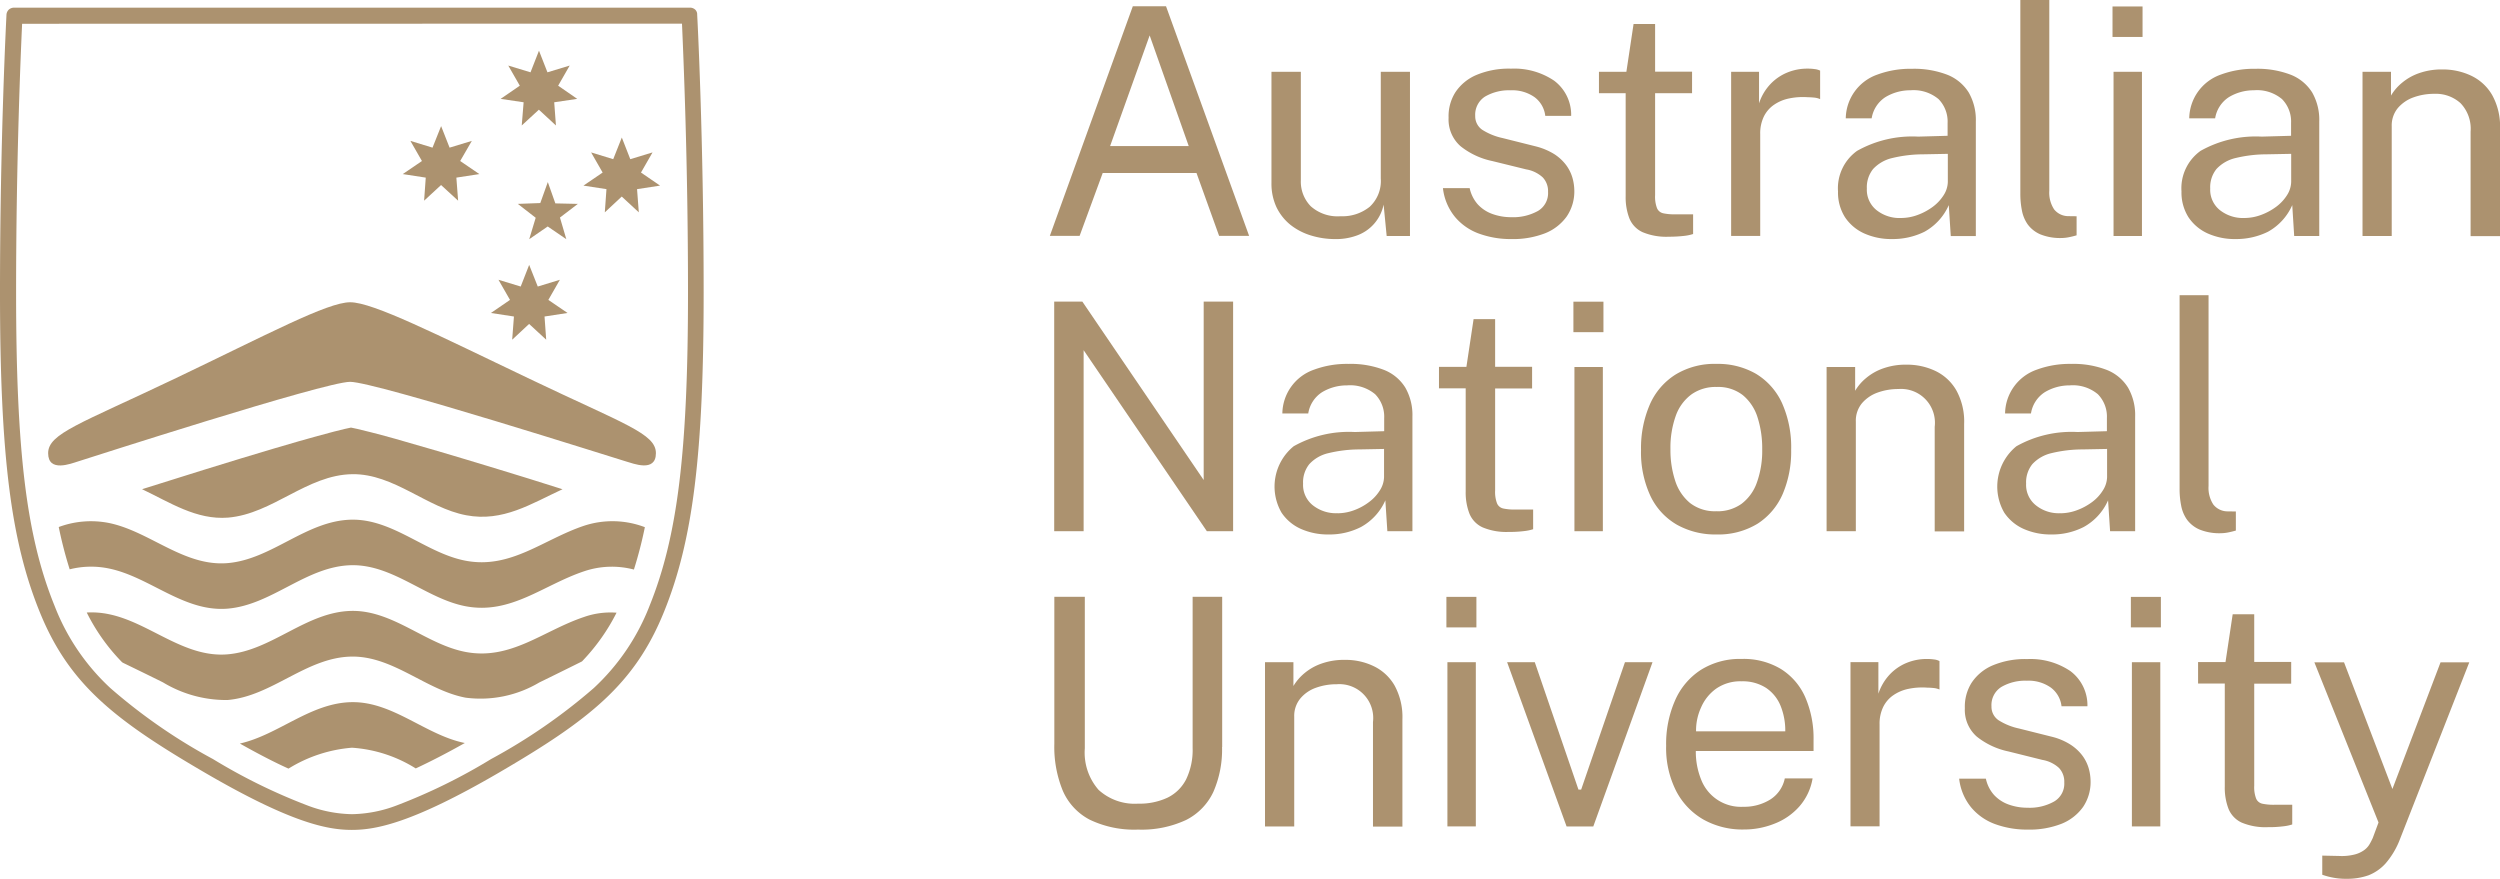 <?xml version="1.0" encoding="UTF-8"?> <svg xmlns="http://www.w3.org/2000/svg" width="184.766" height="64.949" viewBox="0 0 184.766 64.949"><g transform="translate(77.59 0)"><path d="M89.3,17.582,95.433.61h2.453l6.142,16.972H101.81l-1.67-4.645H93.206L91.5,17.582Zm4.454-6.638h5.811L96.677,2.767Z" transform="translate(-89.3 -0.149)" fill="#ac926f"></path><path d="M112.8,18.542a6.036,6.036,0,0,1-1.792-.278,4.587,4.587,0,0,1-1.488-.783,3.8,3.8,0,0,1-1.018-1.288,4.119,4.119,0,0,1-.374-1.792V6.18H110.3v8.012a2.6,2.6,0,0,0,.731,1.923,2.974,2.974,0,0,0,2.21.739,3.206,3.206,0,0,0,2.149-.7,2.593,2.593,0,0,0,.818-2.079V6.18h2.157V18.316h-1.722l-.226-2.323a3.073,3.073,0,0,1-2.036,2.305A4.447,4.447,0,0,1,112.8,18.542Z" transform="translate(-91.749 -0.873)" fill="#ac926f"></path><path d="M127.744,18.507a6.86,6.86,0,0,1-2.349-.391,4.16,4.16,0,0,1-1.8-1.235,4.07,4.07,0,0,1-.9-2.14h1.975a2.656,2.656,0,0,0,.592,1.192,2.7,2.7,0,0,0,1.07.713,4.06,4.06,0,0,0,1.409.244,3.769,3.769,0,0,0,1.975-.461,1.525,1.525,0,0,0,.748-1.409,1.473,1.473,0,0,0-.391-1.07,2.387,2.387,0,0,0-1.218-.592l-2.514-.618a5.571,5.571,0,0,1-2.349-1.1,2.625,2.625,0,0,1-.879-2.1,3.309,3.309,0,0,1,.5-1.879,3.51,3.51,0,0,1,1.548-1.279,6.205,6.205,0,0,1,2.566-.47,5.269,5.269,0,0,1,3.184.887,3.148,3.148,0,0,1,1.261,2.6h-1.914a2,2,0,0,0-.783-1.374,2.848,2.848,0,0,0-1.775-.513,3.506,3.506,0,0,0-1.888.461,1.589,1.589,0,0,0-.731,1.435,1.208,1.208,0,0,0,.513,1.018,4.616,4.616,0,0,0,1.522.618l2.427.609a4.821,4.821,0,0,1,1.392.583,3.405,3.405,0,0,1,.87.809,3,3,0,0,1,.461.931,3.605,3.605,0,0,1,.139.931,3.293,3.293,0,0,1-.557,1.923,3.6,3.6,0,0,1-1.592,1.244A6.541,6.541,0,0,1,127.744,18.507Z" transform="translate(-93.643 -0.838)" fill="#ac926f"></path><path d="M142.831,7.235H140.1v7.542a2.361,2.361,0,0,0,.139.948.644.644,0,0,0,.461.383,3.97,3.97,0,0,0,.887.078h1.322V17.64a3.241,3.241,0,0,1-.67.139,9.881,9.881,0,0,1-1.122.061,4.529,4.529,0,0,1-1.949-.339,1.915,1.915,0,0,1-.966-1.009,4.326,4.326,0,0,1-.278-1.644V7.235H135.95V5.652h2.027l.531-3.532H140.1V5.643h2.732Z" transform="translate(-95.367 -0.345)" fill="#ac926f"></path><path d="M147.18,18.272V6.145h2.062V8.476a3.775,3.775,0,0,1,.853-1.435,3.6,3.6,0,0,1,1.261-.853,3.873,3.873,0,0,1,1.47-.278,3.547,3.547,0,0,1,.531.035,1.232,1.232,0,0,1,.4.113V8.163a1.428,1.428,0,0,0-.452-.113c-.183-.017-.339-.026-.461-.026a5,5,0,0,0-1.366.087,3.044,3.044,0,0,0-1.114.461,2.267,2.267,0,0,0-.757.861,2.824,2.824,0,0,0-.278,1.3v7.542H147.18Z" transform="translate(-96.828 -0.838)" fill="#ac926f"></path><path d="M160.27,18.508a4.9,4.9,0,0,1-2.079-.418,3.363,3.363,0,0,1-1.418-1.2,3.413,3.413,0,0,1-.513-1.9,3.4,3.4,0,0,1,1.409-3,8.314,8.314,0,0,1,4.515-1.053l2.175-.061V9.93a2.367,2.367,0,0,0-.67-1.766,2.878,2.878,0,0,0-2.079-.652,3.55,3.55,0,0,0-1.836.5,2.289,2.289,0,0,0-1.027,1.575h-1.914a3.481,3.481,0,0,1,2.34-3.236,6.994,6.994,0,0,1,2.54-.426,6.836,6.836,0,0,1,2.636.444,3.288,3.288,0,0,1,1.575,1.314,4.074,4.074,0,0,1,.522,2.131v8.473h-1.853L164.446,16a4.161,4.161,0,0,1-1.792,1.966A5.3,5.3,0,0,1,160.27,18.508Zm.661-1.557a3.544,3.544,0,0,0,1.218-.226,4.439,4.439,0,0,0,1.114-.6,3.207,3.207,0,0,0,.8-.853,1.9,1.9,0,0,0,.313-.983V12.21l-1.809.035a9.836,9.836,0,0,0-2.314.278,2.786,2.786,0,0,0-1.4.809,2.148,2.148,0,0,0-.461,1.444,1.922,1.922,0,0,0,.713,1.592A2.725,2.725,0,0,0,160.932,16.951Z" transform="translate(-98.009 -0.84)" fill="#ac926f"></path><path d="M174.821,17.67a3.912,3.912,0,0,1-1.592-.27,2.273,2.273,0,0,1-.931-.731,2.647,2.647,0,0,1-.435-1.053,6.247,6.247,0,0,1-.113-1.227V.08h2.14v14.1a2.237,2.237,0,0,0,.357,1.374,1.34,1.34,0,0,0,1,.5l.661.009v1.409c-.183.052-.365.1-.565.139A2.94,2.94,0,0,1,174.821,17.67Z" transform="translate(-100.024 -0.08)" fill="#ac926f"></path><path d="M181.8.63V2.883H179.58V.63Zm-.044,4.828V17.594h-2.1V5.458Z" transform="translate(-101.042 -0.152)" fill="#ac926f"></path><path d="M189.45,18.508a4.9,4.9,0,0,1-2.079-.418,3.363,3.363,0,0,1-1.418-1.2,3.413,3.413,0,0,1-.513-1.9,3.4,3.4,0,0,1,1.409-3,8.314,8.314,0,0,1,4.515-1.053l2.175-.061V9.93a2.367,2.367,0,0,0-.67-1.766,2.878,2.878,0,0,0-2.079-.652,3.55,3.55,0,0,0-1.836.5,2.289,2.289,0,0,0-1.027,1.575h-1.914a3.481,3.481,0,0,1,2.34-3.236,6.994,6.994,0,0,1,2.54-.426,6.836,6.836,0,0,1,2.636.444A3.288,3.288,0,0,1,195.1,7.677a4.074,4.074,0,0,1,.522,2.131v8.473h-1.853L193.626,16a4.161,4.161,0,0,1-1.792,1.966A5.3,5.3,0,0,1,189.45,18.508Zm.652-1.557a3.544,3.544,0,0,0,1.218-.226,4.439,4.439,0,0,0,1.114-.6,3.208,3.208,0,0,0,.8-.853,1.9,1.9,0,0,0,.313-.983V12.21l-1.809.035a9.836,9.836,0,0,0-2.314.278,2.786,2.786,0,0,0-1.4.809,2.148,2.148,0,0,0-.461,1.444,1.922,1.922,0,0,0,.713,1.592A2.756,2.756,0,0,0,190.1,16.951Z" transform="translate(-101.804 -0.84)" fill="#ac926f"></path><path d="M200.82,18.281V6.154h2.105V7.911a3.577,3.577,0,0,1,.818-.948,3.989,3.989,0,0,1,1.27-.713,4.974,4.974,0,0,1,1.722-.27,4.883,4.883,0,0,1,2.114.461A3.545,3.545,0,0,1,210.4,7.868a4.757,4.757,0,0,1,.583,2.5V18.3h-2.175V10.573a2.722,2.722,0,0,0-.748-2.105,2.72,2.72,0,0,0-1.931-.687,4.471,4.471,0,0,0-1.54.261,2.721,2.721,0,0,0-1.166.8,2.023,2.023,0,0,0-.444,1.34V18.29H200.82Z" transform="translate(-103.805 -0.847)" fill="#ac926f"></path><path d="M100.718,25.7h2.175V42.672h-1.94l-9.108-13.38v13.38H89.67V25.7h2.079l8.969,13.188V25.7Z" transform="translate(-89.348 -3.412)" fill="#ac926f"></path><path d="M112.4,43.6a4.9,4.9,0,0,1-2.079-.418,3.362,3.362,0,0,1-1.418-1.2,3.849,3.849,0,0,1,.9-4.9,8.314,8.314,0,0,1,4.515-1.053l2.175-.061V35a2.367,2.367,0,0,0-.67-1.766,2.878,2.878,0,0,0-2.079-.652,3.55,3.55,0,0,0-1.836.5,2.289,2.289,0,0,0-1.027,1.575h-1.914a3.481,3.481,0,0,1,2.34-3.236,6.994,6.994,0,0,1,2.54-.426,6.836,6.836,0,0,1,2.636.444,3.249,3.249,0,0,1,1.575,1.314,4.074,4.074,0,0,1,.522,2.131v8.473h-1.853l-.148-2.279a4.161,4.161,0,0,1-1.792,1.966A5.092,5.092,0,0,1,112.4,43.6Zm.652-1.566a3.544,3.544,0,0,0,1.218-.226,4.241,4.241,0,0,0,1.1-.6,3.111,3.111,0,0,0,.8-.861,1.9,1.9,0,0,0,.313-.983V37.28l-1.809.035a9.836,9.836,0,0,0-2.314.278,2.749,2.749,0,0,0-1.4.809,2.148,2.148,0,0,0-.461,1.444,1.922,1.922,0,0,0,.713,1.592A2.754,2.754,0,0,0,113.053,42.029Z" transform="translate(-91.783 -4.1)" fill="#ac926f"></path><path d="M129.241,32.314H126.51v7.542a2.361,2.361,0,0,0,.139.948.644.644,0,0,0,.461.383,3.97,3.97,0,0,0,.887.078h1.322v1.453a3.241,3.241,0,0,1-.67.139,8.2,8.2,0,0,1-1.122.061,4.529,4.529,0,0,1-1.949-.339,1.915,1.915,0,0,1-.966-1.009,4.326,4.326,0,0,1-.278-1.644V32.305H122.36V30.722h2.027l.531-3.532h1.592v3.523h2.732v1.6Z" transform="translate(-93.6 -3.606)" fill="#ac926f"></path><path d="M136,25.71v2.253H133.78V25.71Zm-.044,4.828V42.674h-2.1V30.538Z" transform="translate(-95.085 -3.414)" fill="#ac926f"></path><path d="M145.106,43.6a5.789,5.789,0,0,1-2.932-.722,4.844,4.844,0,0,1-1.949-2.114,7.649,7.649,0,0,1-.7-3.419,8.1,8.1,0,0,1,.644-3.332,4.963,4.963,0,0,1,1.9-2.227,5.537,5.537,0,0,1,3.036-.792,5.619,5.619,0,0,1,2.914.731,4.909,4.909,0,0,1,1.923,2.157,7.977,7.977,0,0,1,.679,3.462A7.965,7.965,0,0,1,150,40.6a4.951,4.951,0,0,1-1.853,2.2A5.55,5.55,0,0,1,145.106,43.6Zm0-1.714a3.048,3.048,0,0,0,1.844-.548,3.354,3.354,0,0,0,1.14-1.583,6.911,6.911,0,0,0,.391-2.453,7.484,7.484,0,0,0-.339-2.34,3.474,3.474,0,0,0-1.087-1.653,2.959,2.959,0,0,0-1.94-.609,3.083,3.083,0,0,0-1.862.548,3.356,3.356,0,0,0-1.157,1.575A7,7,0,0,0,141.7,37.3a7.235,7.235,0,0,0,.348,2.323,3.5,3.5,0,0,0,1.1,1.653A2.983,2.983,0,0,0,145.106,41.882Z" transform="translate(-95.833 -4.1)" fill="#ac926f"></path><path d="M155.29,43.37V31.234H157.4v1.757a3.577,3.577,0,0,1,.818-.948,3.989,3.989,0,0,1,1.27-.713,4.974,4.974,0,0,1,1.722-.27,4.883,4.883,0,0,1,2.114.461,3.545,3.545,0,0,1,1.548,1.427,4.757,4.757,0,0,1,.583,2.5v7.934h-2.175V35.653a2.5,2.5,0,0,0-2.679-2.792,4.471,4.471,0,0,0-1.54.261,2.721,2.721,0,0,0-1.166.8,2.023,2.023,0,0,0-.444,1.34V43.37H155.29Z" transform="translate(-97.883 -4.109)" fill="#ac926f"></path><path d="M173.8,43.6a4.9,4.9,0,0,1-2.079-.418,3.363,3.363,0,0,1-1.418-1.2,3.849,3.849,0,0,1,.9-4.9,8.314,8.314,0,0,1,4.515-1.053l2.175-.061V35a2.367,2.367,0,0,0-.67-1.766,2.878,2.878,0,0,0-2.079-.652,3.55,3.55,0,0,0-1.836.5,2.289,2.289,0,0,0-1.027,1.575h-1.914a3.481,3.481,0,0,1,2.34-3.236,6.994,6.994,0,0,1,2.54-.426,6.836,6.836,0,0,1,2.636.444,3.249,3.249,0,0,1,1.575,1.314,4.074,4.074,0,0,1,.522,2.131v8.473h-1.853l-.148-2.279a4.161,4.161,0,0,1-1.792,1.966A5.092,5.092,0,0,1,173.8,43.6Zm.661-1.566a3.544,3.544,0,0,0,1.218-.226,4.439,4.439,0,0,0,1.114-.6,3.111,3.111,0,0,0,.8-.861,1.9,1.9,0,0,0,.313-.983V37.28l-1.809.035a9.836,9.836,0,0,0-2.314.278,2.786,2.786,0,0,0-1.4.809,2.148,2.148,0,0,0-.461,1.444,1.922,1.922,0,0,0,.713,1.592A2.684,2.684,0,0,0,174.462,42.029Z" transform="translate(-99.769 -4.1)" fill="#ac926f"></path><path d="M188.351,42.75a3.912,3.912,0,0,1-1.592-.27,2.273,2.273,0,0,1-.931-.731,2.647,2.647,0,0,1-.435-1.053,6.247,6.247,0,0,1-.113-1.227V25.16h2.14v14.1a2.237,2.237,0,0,0,.357,1.375,1.34,1.34,0,0,0,1,.5l.661.009v1.409c-.183.052-.365.1-.565.139A2.94,2.94,0,0,1,188.351,42.75Z" transform="translate(-101.784 -3.342)" fill="#ac926f"></path><path d="M102.077,61.88a7.806,7.806,0,0,1-.644,3.323,4.415,4.415,0,0,1-2.01,2.07,7.753,7.753,0,0,1-3.549.713,7.588,7.588,0,0,1-3.575-.731,4.371,4.371,0,0,1-1.992-2.14,8.524,8.524,0,0,1-.626-3.462V50.78h2.253v11.2a4.178,4.178,0,0,0,1.018,3.071,3.956,3.956,0,0,0,2.923,1.018,4.872,4.872,0,0,0,2.175-.444,3.05,3.05,0,0,0,1.374-1.357,4.992,4.992,0,0,0,.478-2.3V50.78h2.184v11.1Z" transform="translate(-89.349 -6.674)" fill="#ac926f"></path><path d="M107.58,68.45V56.314h2.1v1.757a3.743,3.743,0,0,1,.818-.948,3.989,3.989,0,0,1,1.27-.713,4.974,4.974,0,0,1,1.722-.27,4.762,4.762,0,0,1,2.114.461,3.545,3.545,0,0,1,1.548,1.427,4.842,4.842,0,0,1,.583,2.5v7.934h-2.175V60.733a2.5,2.5,0,0,0-2.679-2.792,4.471,4.471,0,0,0-1.54.261,2.642,2.642,0,0,0-1.157.8,2.023,2.023,0,0,0-.444,1.34V68.45H107.58Z" transform="translate(-91.678 -7.371)" fill="#ac926f"></path><path d="M125.208,50.79v2.253H122.99V50.79Zm-.043,4.828V67.754h-2.1V55.618Z" transform="translate(-93.682 -6.676)" fill="#ac926f"></path><path d="M138.894,56.34l-4.376,12.136h-1.975L128.15,56.34h2.044l3.227,9.413h.2l3.236-9.413h2.036Z" transform="translate(-94.353 -7.397)" fill="#ac926f"></path><path d="M143.852,62.872a5.464,5.464,0,0,0,.383,2.079,3.15,3.15,0,0,0,3.123,2.036,3.639,3.639,0,0,0,2-.539,2.419,2.419,0,0,0,1.07-1.557h2.053a4.176,4.176,0,0,1-.983,2.079,4.713,4.713,0,0,1-1.844,1.27,6.029,6.029,0,0,1-2.253.426,5.9,5.9,0,0,1-2.993-.739,5.168,5.168,0,0,1-2.018-2.123,7.021,7.021,0,0,1-.731-3.323,7.949,7.949,0,0,1,.661-3.358,5.1,5.1,0,0,1,1.905-2.253,5.422,5.422,0,0,1,3.01-.809,5.351,5.351,0,0,1,2.9.739,4.677,4.677,0,0,1,1.8,2.079,7.614,7.614,0,0,1,.618,3.184v.8h-8.7Zm.017-1.461h6.594a4.866,4.866,0,0,0-.348-1.888,2.924,2.924,0,0,0-1.07-1.322,3.188,3.188,0,0,0-1.809-.487,3.128,3.128,0,0,0-1.888.548,3.321,3.321,0,0,0-1.114,1.4A4.046,4.046,0,0,0,143.87,61.41Z" transform="translate(-96.11 -7.361)" fill="#ac926f"></path><path d="M157.32,68.44V56.3h2.062v2.331a3.843,3.843,0,0,1,.853-1.435,3.6,3.6,0,0,1,1.261-.853,3.873,3.873,0,0,1,1.47-.278,3.547,3.547,0,0,1,.531.035,1.037,1.037,0,0,1,.4.122v2.1a1.428,1.428,0,0,0-.452-.113c-.183-.017-.339-.026-.461-.026a5,5,0,0,0-1.366.087,3.044,3.044,0,0,0-1.114.461,2.267,2.267,0,0,0-.757.861,2.824,2.824,0,0,0-.278,1.3v7.542H157.32Z" transform="translate(-98.147 -7.362)" fill="#ac926f"></path><path d="M171.6,68.675a6.86,6.86,0,0,1-2.349-.391,4.16,4.16,0,0,1-1.8-1.235,4.07,4.07,0,0,1-.9-2.14h1.975a2.612,2.612,0,0,0,.592,1.192,2.7,2.7,0,0,0,1.07.713,4.06,4.06,0,0,0,1.409.244,3.688,3.688,0,0,0,1.975-.461,1.525,1.525,0,0,0,.748-1.409,1.473,1.473,0,0,0-.391-1.07,2.387,2.387,0,0,0-1.218-.592L170.2,62.9a5.571,5.571,0,0,1-2.349-1.1,2.625,2.625,0,0,1-.879-2.1,3.309,3.309,0,0,1,.5-1.879,3.51,3.51,0,0,1,1.548-1.279,6.205,6.205,0,0,1,2.566-.47,5.269,5.269,0,0,1,3.184.887,3.148,3.148,0,0,1,1.261,2.6h-1.914a2,2,0,0,0-.783-1.375,2.848,2.848,0,0,0-1.775-.513,3.506,3.506,0,0,0-1.888.461,1.579,1.579,0,0,0-.731,1.435,1.2,1.2,0,0,0,.513,1.018,4.615,4.615,0,0,0,1.522.618l2.427.609a4.591,4.591,0,0,1,1.392.592,3.405,3.405,0,0,1,.87.809,3,3,0,0,1,.461.931,3.605,3.605,0,0,1,.139.931A3.293,3.293,0,0,1,175.71,67a3.6,3.6,0,0,1-1.592,1.244A6.51,6.51,0,0,1,171.6,68.675Z" transform="translate(-99.347 -7.362)" fill="#ac926f"></path><path d="M183.358,50.79v2.253H181.14V50.79Zm-.043,4.828V67.754h-2.1V55.618Z" transform="translate(-101.245 -6.676)" fill="#ac926f"></path><path d="M193.731,57.394H191v7.542a2.361,2.361,0,0,0,.139.948.644.644,0,0,0,.461.383,3.97,3.97,0,0,0,.887.078h1.322V67.8a3.242,3.242,0,0,1-.67.139,8.2,8.2,0,0,1-1.122.061,4.529,4.529,0,0,1-1.949-.339,1.915,1.915,0,0,1-.966-1.009,4.326,4.326,0,0,1-.278-1.644V57.385H186.85V55.8h2.027l.531-3.532H191v3.523h2.732Z" transform="translate(-101.988 -6.868)" fill="#ac926f"></path><path d="M199.175,72.348a5.251,5.251,0,0,1-1.862-.3V70.634l1.235.026a3.875,3.875,0,0,0,1.122-.1,2.094,2.094,0,0,0,.713-.313,1.433,1.433,0,0,0,.418-.444c.1-.165.174-.322.244-.47l.426-1.148L196.73,56.35h2.192l3.575,9.361,3.558-9.361h2.123L203.063,69.4a6.011,6.011,0,0,1-1.053,1.792,3.325,3.325,0,0,1-1.287.9A4.7,4.7,0,0,1,199.175,72.348Z" transform="translate(-103.273 -7.399)" fill="#ac926f"></path></g><g transform="translate(0 0.565)"><path d="M50.514,1.913c.1,2.288.444,10.187.444,19.861,0,11.779-.774,18.06-2.845,23.175a16.333,16.333,0,0,1-4.123,6.072A42.055,42.055,0,0,1,36.4,56.267a42.091,42.091,0,0,1-6.959,3.419,9.682,9.682,0,0,1-3.314.652,9.649,9.649,0,0,1-3.314-.652,42.462,42.462,0,0,1-6.959-3.419A41.3,41.3,0,0,1,8.27,51.021a16.263,16.263,0,0,1-4.123-6.072C2.067,39.834,1.3,33.553,1.3,21.774c0-9.665.339-17.555.444-19.852l48.769-.009M1.163.73A.6.6,0,0,0,.78.86a.562.562,0,0,0-.191.383C.588,1.33.11,10.282.11,21.765.11,33.718.9,40.112,3.042,45.384c2.166,5.35,5.524,7.986,12.205,11.883C21.65,61,24.329,61.5,26.112,61.5s4.463-.5,10.865-4.228c6.69-3.9,10.039-6.533,12.205-11.883,2.14-5.272,2.932-11.666,2.932-23.619,0-11.483-.47-20.435-.478-20.522A.473.473,0,0,0,51.471.86.577.577,0,0,0,51.08.73Z" transform="translate(-0.11 -0.73)" fill="#ac926f"></path><g transform="translate(29.761 3.184)"><path d="M46.875,17.125l-.557-1.575L45.762,17.1l-1.662.061,1.322,1.027-.478,1.583,1.366-.94,1.375.94-.47-1.6,1.322-1.009Z" transform="translate(-35.592 -5.842)" fill="#ac926f"></path><path d="M44.637,26.948,45.9,28.114,45.777,26.4l1.7-.261-1.418-.966.853-1.488-1.635.5-.635-1.6-.626,1.6-1.644-.5.853,1.488-1.409.966,1.7.261-.13,1.714Z" transform="translate(-35.294 -6.757)" fill="#ac926f"></path><path d="M52.506,16.128l1.261,1.166-.13-1.714,1.7-.261-1.409-.966.853-1.488-1.644.5-.626-1.6-.635,1.6-1.635-.5.853,1.488-1.418.966,1.7.261-.122,1.714Z" transform="translate(-36.316 -5.35)" fill="#ac926f"></path><path d="M45.466,8.748l1.261,1.166L46.6,8.2l1.7-.252-1.409-.974.853-1.488-1.644.5-.626-1.6-.626,1.6-1.644-.5.853,1.488-1.418.974,1.7.252L44.2,9.914Z" transform="translate(-35.401 -4.39)" fill="#ac926f"></path><path d="M37.156,15.148l1.261,1.157-.13-1.705,1.7-.261-1.418-.966.861-1.488-1.644.5-.626-1.592-.635,1.592-1.635-.5.853,1.488-1.418.966,1.7.261-.122,1.705Z" transform="translate(-34.32 -5.222)" fill="#ac926f"></path></g><g transform="translate(3.558 21.774)"><path d="M39.806,31.432c-6.942-3.314-11.6-5.672-13.284-5.672s-6.072,2.358-13.014,5.672S4.2,35.46,4.2,36.913s1.705.766,2.218.609,18.225-5.881,20.1-5.881S46.374,37.374,46.9,37.522s2.218.844,2.218-.609S46.749,34.755,39.806,31.432Z" transform="translate(-4.2 -25.76)" fill="#ac926f"></path><path d="M43.917,44.682c-3.01,1.009-5.4,3.21-8.734,2.584-2.923-.548-5.35-3.071-8.412-3.036-3.358.043-5.9,2.932-9.187,3.21-3.236.27-5.759-2.349-8.778-2.966a6.839,6.839,0,0,0-3.706.3A30.914,30.914,0,0,0,5.909,47.9a6.46,6.46,0,0,1,2.9-.061c3.019.618,5.541,3.236,8.778,2.966,3.3-.278,5.829-3.167,9.187-3.21,3.071-.035,5.5,2.488,8.412,3.036,3.332.626,5.724-1.575,8.734-2.584a6.4,6.4,0,0,1,3.689-.13,30.915,30.915,0,0,0,.809-3.132A6.717,6.717,0,0,0,43.917,44.682Z" transform="translate(-4.317 -28.162)" fill="#ac926f"></path><path d="M44.226,52.432c-3.01,1.009-5.4,3.21-8.734,2.584-2.923-.548-5.35-3.071-8.412-3.036-3.358.043-5.9,2.932-9.187,3.21-3.236.27-5.759-2.349-8.778-2.966A6.265,6.265,0,0,0,7.48,52.1a14.41,14.41,0,0,0,2.575,3.636.409.409,0,0,0,.1.078c.339.165,2.1,1.018,2.966,1.453a9.027,9.027,0,0,0,4.759,1.3c3.3-.278,5.829-3.167,9.187-3.21,3.071-.035,5.5,2.488,8.412,3.036a8.5,8.5,0,0,0,5.446-1.122c.879-.426,2.758-1.357,3.106-1.531a.237.237,0,0,0,.1-.078,14.691,14.691,0,0,0,2.505-3.549A5.891,5.891,0,0,0,44.226,52.432Z" transform="translate(-4.627 -29.17)" fill="#ac926f"></path><path d="M20.49,62.792c1.34.757,2.532,1.374,3.593,1.853A10.477,10.477,0,0,1,28.772,63.1a10.107,10.107,0,0,1,4.715,1.531c1.07-.5,2.271-1.114,3.628-1.879-2.888-.583-5.3-3.053-8.334-3.019C25.727,59.765,23.361,62.14,20.49,62.792Z" transform="translate(-6.319 -30.178)" fill="#ac926f"></path><path d="M38.548,39.5c-3.558-1.087-5.985-1.792-7.647-2.262-1.583-.444-2.323-.609-2.81-.731-.148-.035-.391-.087-.47-.1-.113.017-.261.052-.461.1-.409.1-1.044.252-2.01.522-1.644.452-4.271,1.218-8.447,2.514q-2.01.626-4.524,1.418c2.053.974,4.019,2.288,6.359,2.1,3.3-.278,5.829-3.167,9.187-3.21,3.071-.035,5.5,2.488,8.412,3.036,2.714.513,4.8-.853,7.116-1.923C41.5,40.4,39.931,39.925,38.548,39.5Z" transform="translate(-5.238 -27.145)" fill="#ac926f"></path></g></g></svg> 